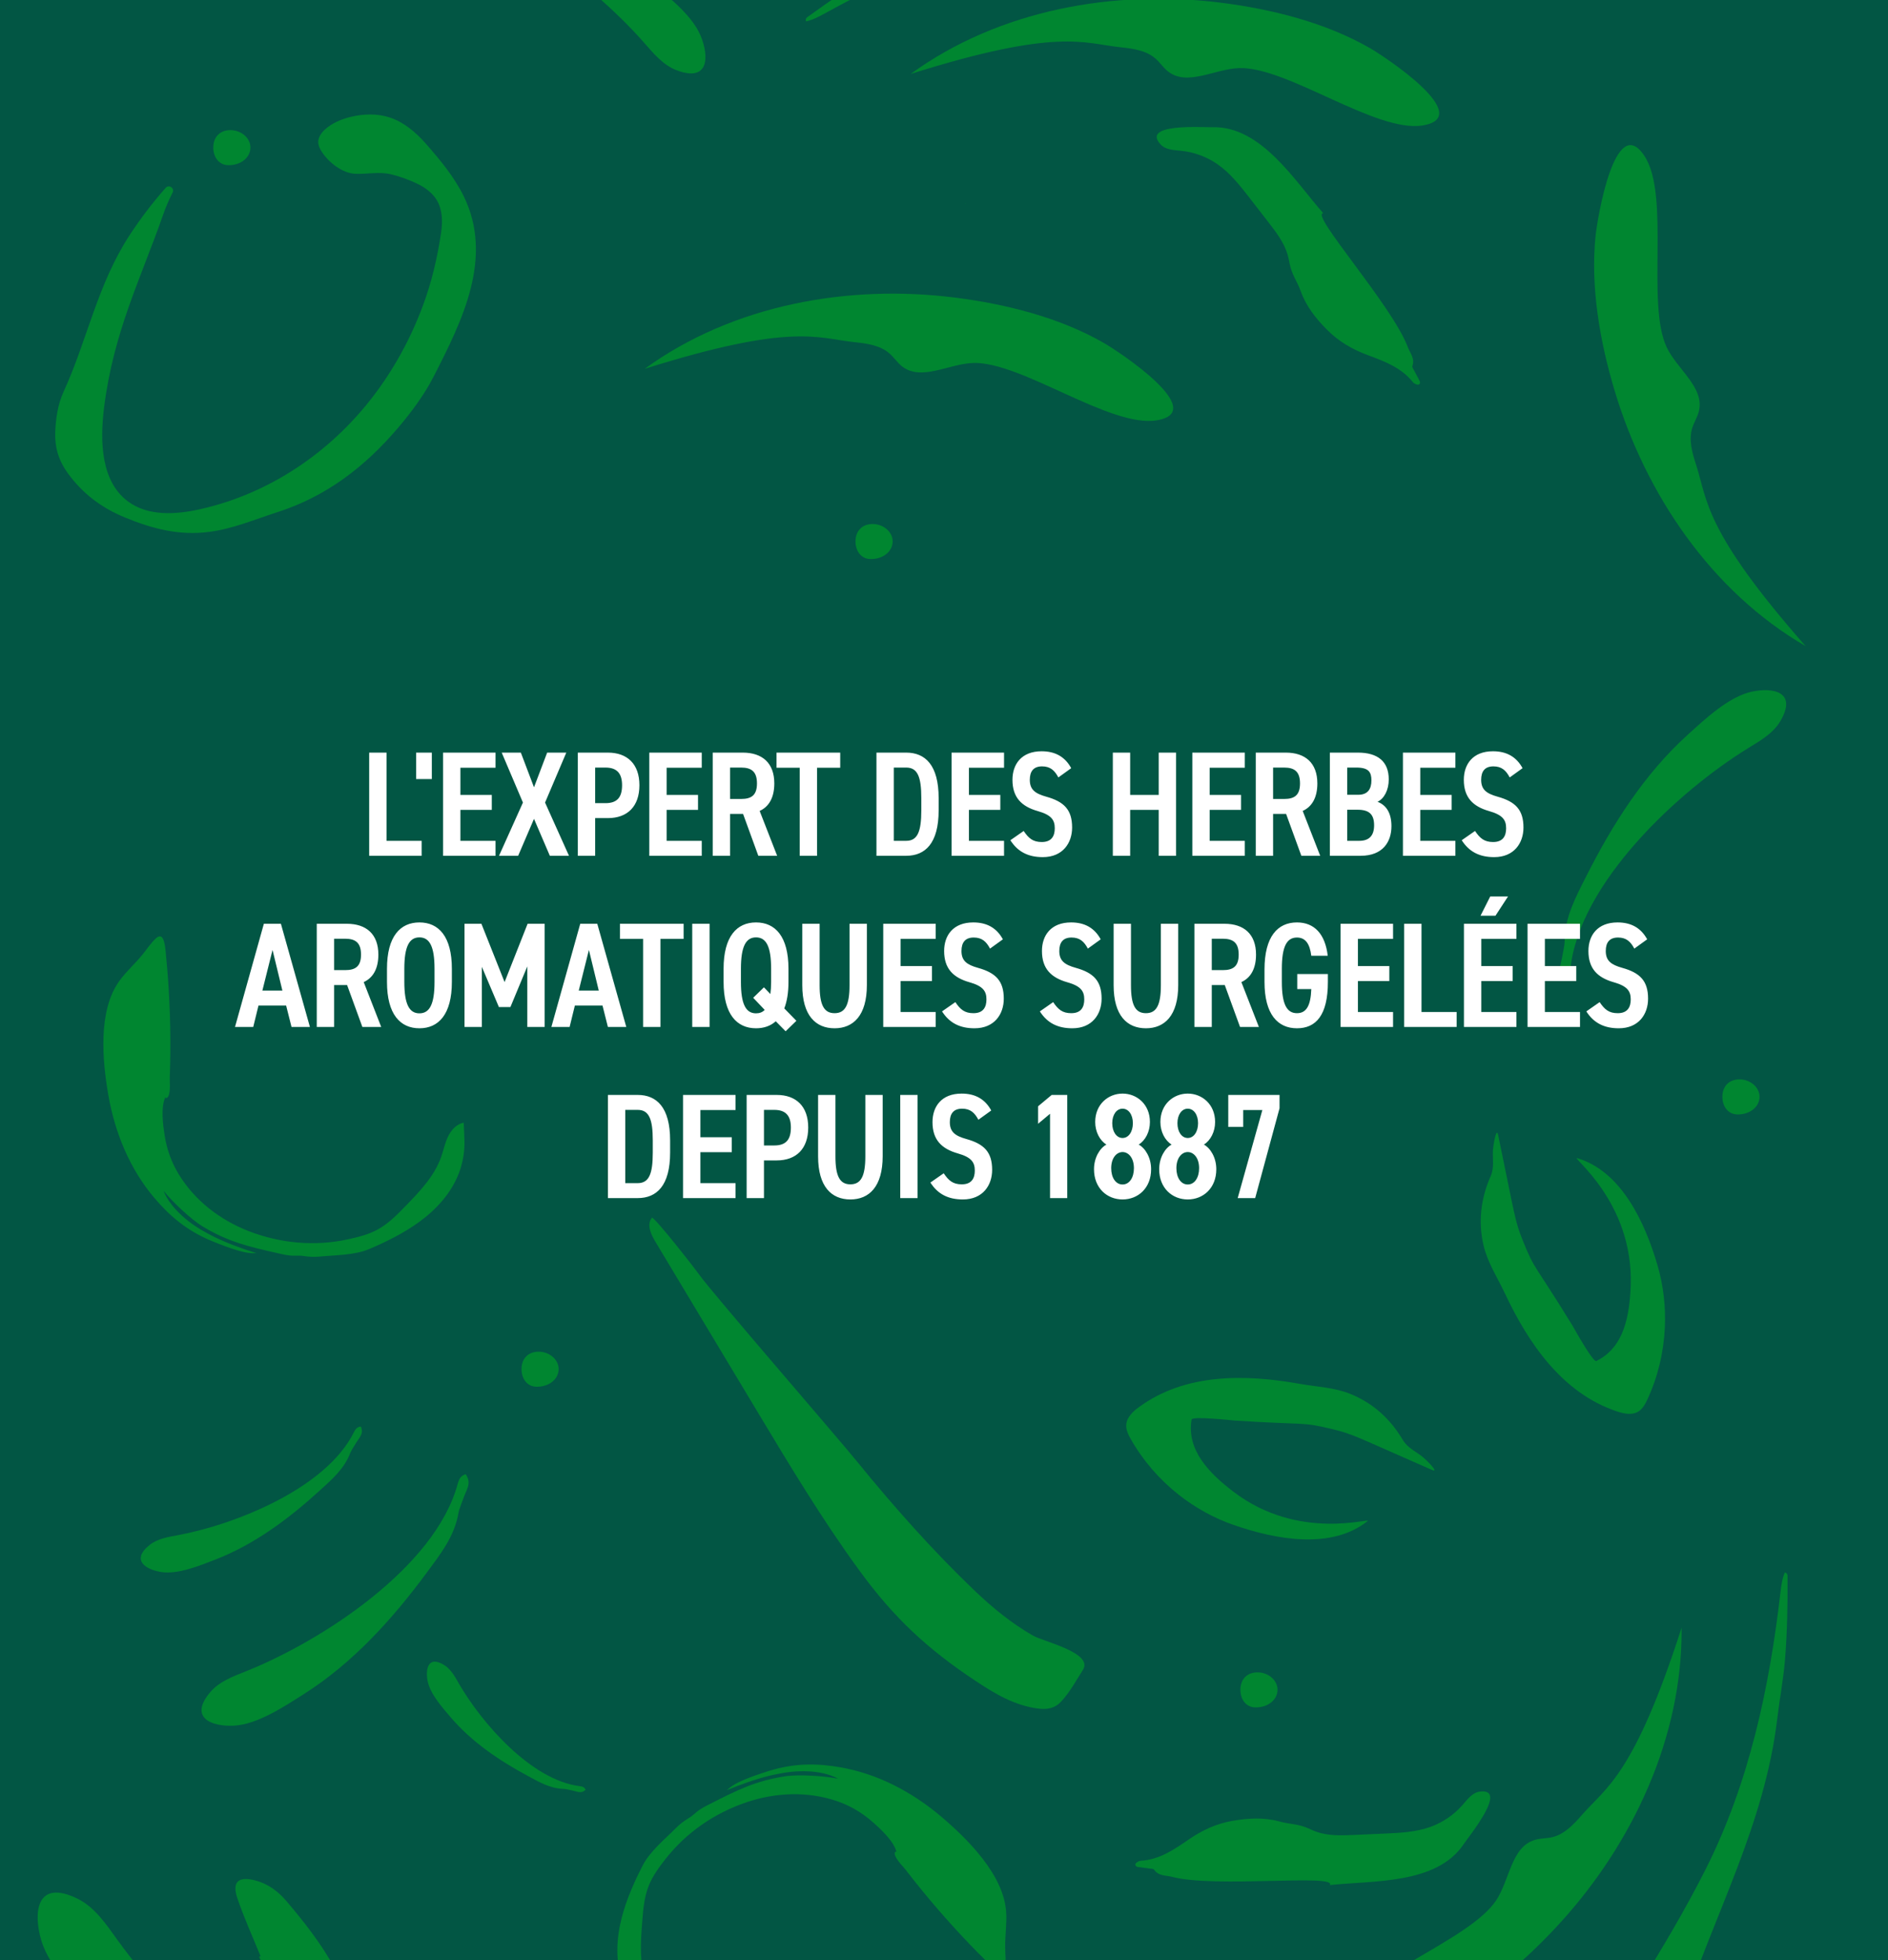 <svg xmlns="http://www.w3.org/2000/svg" width="684" height="710" viewBox="0 0 684 710" fill="none"><rect x="0" y="0" width="684" height="710" fill="#333333" stroke="none"/><g clip-path="url(#clip0_4506_832)"><rect width="684" height="710" fill="#025644"></rect><path d="M24.519 171.353C29.928 178.832 36.802 183.973 45.271 187.456C55.076 191.49 64.778 194.089 75.692 192.683C84.443 191.557 92.201 188.187 100.385 185.565C118.271 179.835 132.25 169.034 144.209 154.982C149.167 149.156 153.753 142.965 157.187 136.242C167.402 116.242 178.935 93.345 167.974 71.026C164.567 64.089 159.316 57.753 154.223 51.984C150.629 47.914 146.344 44.249 141.195 42.558C136.61 41.053 131.594 41.215 126.912 42.379C123.597 43.204 120.343 44.56 117.801 46.846C116.502 48.015 115.356 49.547 115.302 51.298C115.257 52.708 115.93 54.04 116.718 55.208C119.237 58.939 124.031 62.749 128.717 62.949C132.955 63.13 137.327 62.138 141.513 63.107C144.796 63.869 148.226 65.134 151.261 66.601C154.077 67.962 156.72 69.898 158.304 72.605C160.31 76.031 160.386 80.267 159.809 84.198C158.488 93.241 156.42 102.06 153.244 110.634C148.86 122.47 142.763 133.676 135.09 143.686C119.645 163.836 97.816 178.638 73.043 184.331C72.916 184.36 72.787 184.389 72.659 184.418C63.809 186.417 53.746 187.077 46.429 181.69C36.536 174.409 36.178 159.864 37.702 147.642C41.124 120.226 51.096 100.722 59.065 77.859C60.032 75.084 61.196 72.383 62.531 69.767C63.35 68.165 61.221 66.692 60.03 68.037C55.284 73.401 50.927 79.114 47.007 85.108C35.235 103.11 31.713 122.942 22.993 142.016C20.968 146.443 20.182 151.562 20.01 156.631C19.827 162.108 21.242 166.817 24.517 171.348L24.519 171.353Z" fill="#008630"></path><path d="M462.835 612.093C462.843 608.725 459.607 605.87 455.707 605.8C451.946 605.735 449.444 608.154 449.379 611.927C449.315 615.674 451.497 618.386 454.651 618.489C459.228 618.635 462.825 615.824 462.835 612.095L462.835 612.093Z" fill="#008630"></path><path d="M202.394 495.933C202.401 492.565 199.166 489.709 195.266 489.64C191.504 489.574 189.003 491.994 188.937 495.767C188.874 499.513 191.055 502.226 194.21 502.328C198.786 502.475 202.384 499.664 202.394 495.935L202.394 495.933Z" fill="#008630"></path><path d="M323.398 196.113C323.406 192.744 320.171 189.889 316.27 189.82C312.509 189.754 310.008 192.174 309.942 195.947C309.879 199.693 312.06 202.406 315.215 202.508C319.791 202.655 323.389 199.844 323.398 196.115L323.398 196.113Z" fill="#008630"></path><path d="M637.458 397.294C637.465 393.926 634.23 391.071 630.33 391.001C626.568 390.936 624.067 393.355 624.001 397.129C623.938 400.875 626.119 403.588 629.274 403.69C633.85 403.836 637.448 401.025 637.458 397.296L637.458 397.294Z" fill="#008630"></path><path d="M90.728 53.432C90.736 50.063 87.501 47.208 83.6 47.139C79.839 47.073 77.338 49.493 77.272 53.266C77.209 57.012 79.39 59.725 82.544 59.827C87.121 59.974 90.719 57.162 90.728 53.434L90.728 53.432Z" fill="#008630"></path><path d="M324.726 670.795C324.745 670.81 324.764 670.829 324.78 670.851C323.83 666.931 319.024 662.543 316.07 659.938C312.349 656.656 307.992 654.088 303.305 652.473C292.759 648.838 281.232 649.27 270.73 652.762C258.902 656.695 248.565 663.833 240.967 673.575C238.643 676.556 236.387 679.652 234.997 683.169C233.369 687.289 233.007 691.789 232.664 696.212C232.093 703.518 231.56 711.091 234.086 717.98C234.992 720.448 236.277 722.782 236.913 725.331C237.549 727.88 237.427 730.811 235.753 732.824C234.81 731.786 233.868 730.749 232.926 729.712C232.14 728.848 231.355 727.982 230.619 727.074C228.324 724.24 226.54 720.991 225.378 717.536C222.892 710.146 223.318 702.025 225.287 694.496C226.991 687.985 229.76 681.738 232.83 675.771C235.487 670.608 240.807 666.306 244.877 662.196C246.236 660.823 247.752 659.658 249.409 658.66C250.346 658.095 251.215 657.426 252.032 656.678C253.668 655.176 255.689 654.254 257.64 653.257C257.64 653.257 257.641 653.257 257.643 653.257C267.278 648.339 273.872 645.067 284.529 643.443C289.383 642.705 298.852 643.316 303.66 644.34C297.197 640.754 287.645 641.319 281.96 642.562C280.679 642.842 274.986 643.642 262.958 648.626C264.498 648.104 263.548 646.224 278.468 641.539C288.238 638.471 296.619 638.822 304.492 640.197C318.053 642.564 330.593 649.216 341.04 658.095C350.707 666.312 363.68 679.251 364.522 692.666C364.788 696.908 364.1 701.15 364.162 705.399C364.196 707.836 364.479 710.283 364.202 712.703C364.133 713.3 364.005 713.942 363.56 714.345C362.134 715.631 358.35 711.386 357.39 710.447C353.388 706.529 349.514 702.469 345.738 698.333C341.652 693.86 337.69 689.271 333.862 684.576C331.888 682.159 329.952 679.71 328.048 677.236C327.19 676.12 323.645 672.686 324.188 671.02C324.257 670.801 324.564 670.667 324.731 670.793L324.726 670.795Z" fill="#008630"></path><path d="M603.15 480.954C602.73 489.917 600.606 498.804 596.828 506.936C596.045 508.619 595.118 510.357 593.538 511.323C591.243 512.726 588.287 512.105 585.74 511.249C565.978 504.617 553.707 486.607 545.184 468.474C542.508 462.776 538.979 457.465 537.501 451.258C535.439 442.603 536.495 434.116 540.031 426.08C541.488 422.768 540.629 419.619 540.887 416.401C541.043 414.458 542.138 408.165 542.749 411.089C548.957 440.829 548.662 441.853 551.742 449.498C556.108 460.339 555.64 457.328 569.563 479.976C570.052 480.771 577.116 493.596 578.327 493.008C588.457 488.088 590.401 476.452 590.781 465.591C591.839 435.236 568.728 418.738 571.424 419.538C587.248 424.237 595.895 442.524 600.52 458.431C602.639 465.722 603.506 473.365 603.152 480.952L603.15 480.954Z" fill="#008630"></path><path d="M349.781 73.726C349.741 73.695 349.702 73.664 349.665 73.635C349.71 73.611 349.757 73.566 349.802 73.57C349.843 73.572 349.88 73.627 349.919 73.656C349.874 73.68 349.827 73.703 349.783 73.726L349.781 73.726Z" fill="#008630"></path><path d="M509.995 125.667C510.835 127.9 512.689 129.866 511.687 132.604C511.533 133.022 512.078 133.728 512.356 134.272C512.947 135.434 513.589 136.57 514.181 137.731C514.394 138.151 514.657 138.635 514.277 139.08C513.803 139.64 513.254 139.235 512.766 139.069C512.458 138.965 512.136 138.758 511.936 138.506C507.681 133.125 501.593 130.902 495.468 128.619C490.078 126.61 485.218 123.876 480.965 119.64C476.724 115.418 473.23 111.008 471.201 105.399C471.201 105.399 471.201 105.399 471.201 105.397C469.837 101.628 468.01 99.598 467.187 95.366C466.991 94.356 466.794 93.343 466.513 92.354C465.251 87.924 462.372 84.168 459.554 80.531C457.3 77.624 455.047 74.715 452.793 71.807C449.307 67.309 445.744 62.738 441.076 59.491C437.217 56.805 432.673 55.118 428.002 54.63C425.348 54.354 422.348 54.324 420.521 52.374C413.214 44.574 435.511 46.172 439.358 46.085C456.974 45.68 469.104 65.601 479.406 77.242C474.406 77.337 504.328 110.578 510.001 125.671L509.995 125.667Z" fill="#008630"></path><path d="M329.944 26.781C361.949 3.52 403.792 -3.926 442.492 0.998C460.823 3.331 480.286 8.187 496.424 17.492C501.612 20.483 534.684 42.266 515.445 45.433C498.532 48.217 466.429 24.144 448.987 24.664C440.075 24.93 430.153 31.393 423.139 25.868C421.453 24.539 420.268 22.671 418.659 21.25C415.207 18.202 410.317 17.585 405.746 17.101C392.65 15.716 383.244 9.99 329.944 26.781Z" fill="#008630"></path><path d="M292.041 7.742C294.412 7.225 296.576 6.092 298.749 4.896C329.246 -11.889 361.459 -25.819 396.045 -30.992C428.578 -35.859 461.88 -36.138 494.67 -38.338C498.701 -38.608 503.532 -39.422 505.081 -43.17C506.569 -46.766 503.792 -50.911 500.301 -52.606C496.809 -54.298 492.787 -54.337 488.966 -54.998C482.979 -56.032 477.319 -58.642 471.288 -59.367C461.903 -60.495 452.673 -56.988 443.645 -54.185C407.071 -42.825 370.566 -39.225 336.387 -20.533C330.161 -17.128 323.669 -14.188 317.559 -10.54C308.991 -5.425 300.767 0.213 292.687 6.067C292.255 6.379 291.691 6.739 292.041 7.738L292.041 7.742Z" fill="#008630"></path><path d="M427.125 541.527C420.088 535.998 414.101 529.116 409.682 521.314C408.767 519.698 407.892 517.936 408.023 516.081C408.212 513.39 410.426 511.328 412.596 509.736C429.416 497.389 451.145 497.757 470.802 501.27C476.978 502.373 483.333 502.558 489.228 504.939C497.451 508.259 503.733 514.033 508.213 521.58C510.059 524.69 513.113 525.808 515.578 527.883C517.065 529.134 521.544 533.672 518.815 532.481C491.068 520.357 490.407 519.525 482.418 517.623C471.087 514.928 473.804 516.285 447.353 514.585C446.424 514.525 431.921 512.892 431.698 514.222C429.832 525.366 438.157 533.692 446.757 540.286C470.798 558.716 497.57 549.332 495.36 551.077C482.389 561.321 462.533 557.821 446.938 552.403C439.789 549.92 433.081 546.209 427.125 541.527Z" fill="#008630"></path><path d="M424.731 679.893C422.432 679.288 419.763 679.669 418.12 677.265C417.867 676.897 416.981 676.935 416.378 676.847C415.092 676.66 413.799 676.527 412.512 676.34C412.048 676.272 411.502 676.207 411.362 675.638C411.182 674.926 411.828 674.711 412.244 674.408C412.506 674.217 412.861 674.07 413.183 674.053C420.016 673.683 425.342 669.983 430.741 666.285C435.491 663.032 440.523 660.634 446.425 659.601C452.308 658.569 457.91 658.26 463.641 659.843C463.641 659.843 463.641 659.843 463.643 659.843C467.493 660.906 470.2 660.586 474.112 662.36C475.047 662.784 475.981 663.208 476.949 663.549C481.277 665.08 485.992 664.893 490.576 664.689C494.243 664.525 497.908 664.363 501.576 664.199C507.247 663.946 513.02 663.674 518.356 661.729C522.77 660.121 526.769 657.378 529.868 653.832C531.627 651.819 533.388 649.378 536.028 649.01C546.592 647.539 532.392 664.876 530.238 668.078C520.373 682.741 497.176 681.152 481.76 682.855C484.578 678.704 440.266 683.979 424.727 679.893L424.731 679.893Z" fill="#008630"></path><path d="M609.222 589.634C609.596 629.309 591.432 667.887 565.04 696.737C552.538 710.402 537.334 723.532 520.438 731.368C515.008 733.886 478.179 748.371 486.739 730.78C494.264 715.317 532.391 702.951 542.059 688.363C547 680.909 547.491 669.042 556.039 666.495C558.093 665.882 560.296 665.994 562.381 665.496C566.853 664.432 570.185 660.786 573.222 657.322C581.922 647.396 592.016 643.006 609.22 589.634L609.222 589.634Z" fill="#008630"></path><path d="M646.617 569.606C645.665 571.846 645.334 574.274 645.046 576.745C641.034 611.437 633.708 645.881 617.897 677.202C603.025 706.665 583.984 734.105 566.797 762.233C564.685 765.692 562.55 770.118 564.697 773.556C566.757 776.855 571.73 776.98 575.126 775.101C578.521 773.221 580.88 769.949 583.626 767.201C587.929 762.896 593.324 759.771 597.404 755.251C603.749 748.218 606.243 738.63 609.189 729.61C621.125 693.08 639.323 661.097 643.917 622.288C644.754 615.218 646.122 608.2 646.696 601.083C647.499 591.106 647.679 581.109 647.6 571.104C647.596 570.57 647.629 569.897 646.617 569.608L646.617 569.606Z" fill="#008630"></path><path d="M233.573 133.601C265.579 110.339 307.421 102.893 346.121 107.818C364.452 110.15 383.915 115.007 400.053 124.312C405.241 127.302 438.314 149.085 419.075 152.253C402.162 155.037 370.058 130.964 352.617 131.484C343.704 131.75 333.782 138.213 326.768 132.687C325.082 131.359 323.897 129.491 322.288 128.07C318.837 125.021 313.946 124.405 309.375 123.921C296.279 122.536 286.874 116.81 233.573 133.601Z" fill="#008630"></path><path d="M654.149 234.05C619.962 214.234 596.185 178.951 584.951 141.493C579.628 123.749 576.146 103.942 578.063 85.359C578.68 79.386 585.083 40.201 595.784 56.529C605.19 70.884 596.304 110.116 603.864 125.877C607.728 133.931 617.642 140.38 615.459 149.062C614.934 151.148 613.715 152.997 613.073 155.051C611.699 159.456 613.123 164.188 614.539 168.572C618.6 181.131 617.204 192.084 654.147 234.048L654.149 234.05Z" fill="#008630"></path><path d="M310.653 529.617C323.868 545.857 338.078 561.873 353.228 576.328C359.641 582.448 366.599 588.124 374.309 592.524C378.098 594.685 396.271 598.73 392.319 604.911C389.808 608.839 387.596 613.011 384.395 616.425C382.223 618.743 379.533 619.352 376.142 618.918C367.563 617.819 360.512 613.585 353.557 608.977C336.074 597.394 323.94 586.146 311.42 569.009C297.856 550.444 286.005 530.699 274.177 510.998C261.9 490.551 249.625 470.106 237.348 449.659C235.77 447.031 234.231 443.519 236.16 441.139C236.815 440.332 252.132 460.017 253.188 461.548C257.368 467.613 302.656 519.788 310.655 529.617L310.653 529.617Z" fill="#008630"></path><path d="M566.111 345.841C566.31 344.555 566.847 342.608 566.869 340.655C566.955 332.133 570.892 324.941 574.557 317.661C584.079 298.754 595.665 280.421 611.457 266.143C617.624 260.569 626.243 252.396 634.612 250.561C642.156 248.907 651.321 250.474 644.994 261.229C642.378 265.677 637.656 268.351 633.271 271.05C608.251 286.446 571.981 319.822 568.886 351.365C568.886 351.369 568.886 351.374 568.886 351.378C568.703 353.252 568.258 354.639 566.58 355.383C563.741 352.308 565.466 350.044 566.113 345.843L566.111 345.841Z" fill="#008630"></path><path d="M147.05 -38.857C148.364 -38.884 150.397 -38.686 152.345 -39.01C160.841 -40.419 168.69 -37.733 176.581 -35.333C197.07 -29.099 217.354 -20.693 234.336 -7.353C240.969 -2.143 250.617 5.071 253.914 13.148C256.886 20.428 256.938 29.903 245.124 25.445C240.237 23.6 236.747 19.333 233.288 15.404C213.569 -7.002 173.977 -37.538 142.041 -35.101C142.037 -35.101 142.032 -35.101 142.028 -35.101C140.13 -34.957 138.673 -35.159 137.636 -36.713C140.197 -40.103 142.752 -38.769 147.05 -38.859L147.05 -38.857Z" fill="#008630"></path><path d="M206.861 648.485C206.15 648.358 205.075 648.03 203.99 647.993C199.259 647.832 195.32 645.531 191.328 643.382C180.96 637.798 170.942 631.065 163.234 622.032C160.224 618.506 155.807 613.57 154.906 608.858C154.092 604.613 155.093 599.499 160.978 603.186C163.411 604.711 164.83 607.389 166.267 609.882C174.465 624.097 192.491 644.853 209.967 647.004C209.969 647.004 209.973 647.004 209.975 647.004C211.014 647.132 211.777 647.4 212.166 648.35C210.418 649.898 209.185 648.904 206.861 648.485Z" fill="#008630"></path><path d="M167.63 543.428C167.225 544.652 166.375 546.465 166.036 548.37C164.554 556.679 159.506 563.052 154.705 569.555C142.242 586.441 127.841 602.424 109.968 613.746C102.989 618.167 93.171 624.716 84.638 625.115C76.946 625.476 68.186 622.42 76.171 612.967C79.474 609.057 84.555 607.231 89.313 605.322C116.447 594.446 157.594 567.872 165.805 537.571C165.805 537.567 165.807 537.563 165.809 537.557C166.296 535.756 166.961 534.476 168.734 534.029C171.023 537.505 168.956 539.429 167.632 543.428L167.63 543.428Z" fill="#008630"></path><path d="M59.937 397.513C59.931 397.488 59.929 397.462 59.931 397.434C58.158 401.056 59.054 407.506 59.663 411.398C60.43 416.301 62.141 421.064 64.716 425.301C70.508 434.839 79.652 441.877 89.959 445.905C101.569 450.441 114.079 451.558 126.146 448.92C129.836 448.114 133.55 447.175 136.866 445.357C140.749 443.228 143.901 439.999 146.99 436.816C152.093 431.56 157.342 426.077 159.797 419.163C160.676 416.687 161.179 414.069 162.318 411.701C163.456 409.333 165.42 407.157 167.995 406.679C168.056 408.078 168.12 409.478 168.181 410.88C168.233 412.046 168.285 413.215 168.272 414.383C168.228 418.031 167.526 421.669 166.214 425.072C163.406 432.347 157.893 438.322 151.571 442.852C146.102 446.772 139.984 449.809 133.812 452.437C128.47 454.712 121.631 454.617 115.875 455.177C113.954 455.364 112.042 455.29 110.131 454.999C109.05 454.835 107.955 454.795 106.847 454.849C104.629 454.957 102.485 454.376 100.35 453.894C100.35 453.894 100.348 453.894 100.346 453.894C89.793 451.517 82.631 449.818 73.397 444.256C69.192 441.723 62.297 435.198 59.253 431.336C61.935 438.225 69.643 443.897 74.811 446.577C75.975 447.181 80.866 450.206 93.301 454.06C91.784 453.478 91.312 455.531 76.842 449.597C67.367 445.71 61.145 440.084 55.967 433.993C47.049 423.503 41.648 410.369 39.283 396.861C37.094 384.359 35.379 366.113 43.297 355.254C45.8 351.82 49.04 348.997 51.705 345.689C53.233 343.792 54.58 341.729 56.339 340.045C56.775 339.629 57.283 339.216 57.883 339.193C59.8 339.114 60 344.8 60.139 346.136C60.715 351.71 61.103 357.307 61.367 362.904C61.654 368.956 61.769 375.018 61.717 381.078C61.69 384.199 61.619 387.321 61.502 390.441C61.45 391.848 61.983 396.757 60.501 397.69C60.307 397.813 59.987 397.721 59.937 397.516L59.937 397.513Z" fill="#008630"></path><path d="M94.398 708.619C91.561 701.628 88.405 694.745 85.988 687.609C83.984 681.69 86.366 679.588 92.39 681.144C97.049 682.347 100.707 685.064 103.769 688.648C112.918 699.362 121.26 710.593 126.401 723.924C127.694 727.277 129.646 730.371 130.949 733.72C135.169 744.577 143.883 748.566 154.572 749.704C163.644 750.67 172.655 750 181.656 748.807C183.087 748.618 185.072 747.789 185.716 749.694C186.477 751.946 184.157 752.295 182.779 753.172C179.303 755.386 175.352 755.571 171.443 755.922C159.518 756.992 147.635 757.817 135.903 754.173C121.861 749.81 111.267 740.989 103.674 728.665C99.824 722.416 97.099 715.469 93.864 708.839C94.041 708.765 94.221 708.69 94.398 708.617L94.398 708.619Z" fill="#008630"></path><path d="M149.165 785.335C147.428 785.2 144.773 784.676 142.164 784.849C130.781 785.605 120.776 781.045 110.683 776.854C84.47 765.974 58.808 752.254 38.133 732.459C30.059 724.729 18.268 713.963 14.96 702.885C11.978 692.899 13.131 680.4 28.134 687.813C34.341 690.881 38.394 696.96 42.446 702.589C65.56 734.693 113.831 780.099 156.254 781.034C156.26 781.034 156.265 781.034 156.271 781.034C158.792 781.09 160.688 781.545 161.854 783.729C158.04 787.867 154.841 785.775 149.166 785.335L149.165 785.335Z" fill="#008630"></path><path d="M128.635 523.28C128.174 524.089 127.317 525.256 126.804 526.559C124.571 532.243 120.1 536.047 115.788 539.978C104.586 550.189 92.149 559.484 77.93 564.981C72.379 567.127 64.52 570.382 58.446 569.456C52.972 568.623 47.235 565.214 54.215 559.641C57.101 557.335 60.946 556.76 64.572 556.081C85.257 552.212 118.062 539.194 128.184 518.868C128.184 518.866 128.186 518.862 128.188 518.861C128.789 517.652 129.441 516.838 130.755 516.772C131.87 519.562 130.138 520.634 128.633 523.281L128.635 523.28Z" fill="#008630"></path><path d="M140.033 272.629V304.584H152.761V310H133.751V272.629H140.033ZM156.445 272.629V282.216H150.758V272.629H156.445ZM160.516 272.629H179.526V278.1H166.798V287.957H178.172V293.373H166.798V304.584H179.526V310H160.516V272.629ZM206.136 310H199.203L193.462 296.622L187.721 310H180.788L189.454 290.719L181.763 272.629H188.696L193.462 285.195L198.228 272.629H205.161L197.47 290.719L206.136 310ZM220.222 296.352H215.619V310H209.336V272.629H220.222C227.263 272.629 231.65 276.746 231.65 284.436C231.65 292.127 227.317 296.352 220.222 296.352ZM215.619 290.936H219.356C223.689 290.936 225.368 288.715 225.368 284.436C225.368 280.374 223.689 278.045 219.356 278.045H215.619V290.936ZM235.227 272.629H254.238V278.1H241.51V287.957H252.884V293.373H241.51V304.584H254.238V310H235.227V272.629ZM281.551 310H274.727L269.203 294.835H264.491V310H258.208V272.629H269.094C276.135 272.629 280.522 276.366 280.522 283.786C280.522 288.932 278.572 292.235 275.214 293.752L281.551 310ZM264.491 289.419H268.499C272.29 289.419 274.24 288.011 274.24 283.786C274.24 279.562 272.29 278.045 268.499 278.045H264.491V289.419ZM281.327 272.629H304.399V278.1H296.004V310H289.722V278.1H281.327V272.629ZM328.308 310H317.53V272.629H328.308C335.186 272.629 340.061 277.125 340.061 289.094V293.535C340.061 305.505 335.186 310 328.308 310ZM328.308 304.584C332.424 304.584 333.778 301.226 333.778 293.535V289.094C333.778 281.403 332.424 278.045 328.308 278.045H323.812V304.584H328.308ZM344.743 272.629H363.754V278.1H351.026V287.957H362.4V293.373H351.026V304.584H363.754V310H344.743V272.629ZM388.088 278.262L383.431 281.62C382.077 279.074 380.506 277.612 377.527 277.612C374.494 277.612 373.086 279.345 373.086 282.487C373.086 286.061 375.036 287.469 379.098 288.607C385.489 290.394 388.413 293.319 388.413 299.764C388.413 305.342 385.056 310.487 377.798 310.487C372.49 310.487 368.699 308.538 366.045 304.367L370.865 301.009C372.653 303.663 374.223 305.017 377.419 305.017C381.048 305.017 382.131 302.743 382.131 300.034C382.131 297.056 380.939 295.214 375.957 293.806C370.053 292.127 366.803 288.823 366.803 282.487C366.803 276.854 370.053 272.142 377.365 272.142C382.239 272.142 385.814 274.092 388.088 278.262ZM409.446 272.629V287.957H419.791V272.629H426.073V310H419.791V293.373H409.446V310H403.163V272.629H409.446ZM431.965 272.629H450.975V278.1H438.247V287.957H449.621V293.373H438.247V304.584H450.975V310H431.965V272.629ZM478.289 310H471.465L465.94 294.835H461.228V310H454.946V272.629H465.832C472.873 272.629 477.26 276.366 477.26 283.786C477.26 288.932 475.31 292.235 471.952 293.752L478.289 310ZM461.228 289.419H465.236C469.027 289.419 470.977 288.011 470.977 283.786C470.977 279.562 469.027 278.045 465.236 278.045H461.228V289.419ZM481.79 272.629H491.972C499.176 272.629 503.129 275.879 503.129 282.324C503.129 286.169 501.505 289.257 499.067 290.448C502.263 291.64 504.104 294.564 504.104 299.276C504.104 304.909 501.017 310 492.947 310H481.79V272.629ZM488.073 293.319V304.584H492.46C496.197 304.584 497.822 302.526 497.822 298.951C497.822 294.998 496.034 293.319 491.864 293.319H488.073ZM488.073 278.045V287.903H492.081C495.547 287.903 496.847 285.79 496.847 282.703C496.847 279.779 495.926 278.045 491.431 278.045H488.073ZM508.263 272.629H527.273V278.1H514.546V287.957H525.919V293.373H514.546V304.584H527.273V310H508.263V272.629ZM551.608 278.262L546.951 281.62C545.597 279.074 544.026 277.612 541.047 277.612C538.014 277.612 536.606 279.345 536.606 282.487C536.606 286.061 538.556 287.469 542.618 288.607C549.009 290.394 551.933 293.319 551.933 299.764C551.933 305.342 548.575 310.487 541.318 310.487C536.01 310.487 532.219 308.538 529.565 304.367L534.385 301.009C536.173 303.663 537.743 305.017 540.939 305.017C544.567 305.017 545.651 302.743 545.651 300.034C545.651 297.056 544.459 295.214 539.476 293.806C533.573 292.127 530.323 288.823 530.323 282.487C530.323 276.854 533.573 272.142 540.885 272.142C545.759 272.142 549.334 274.092 551.608 278.262ZM91.748 372H85.141L95.594 334.629H101.768L112.275 372H105.613L103.664 364.255H93.644L91.748 372ZM98.735 344.107L95.052 358.839H102.31L98.735 344.107ZM138.105 372H131.28L125.756 356.835H121.044V372H114.761V334.629H125.648C132.689 334.629 137.076 338.366 137.076 345.786C137.076 350.932 135.126 354.235 131.768 355.752L138.105 372ZM121.044 351.419H125.052C128.843 351.419 130.793 350.011 130.793 345.786C130.793 341.562 128.843 340.045 125.052 340.045H121.044V351.419ZM151.953 372.487C145.021 372.487 140.2 367.451 140.2 355.698V350.932C140.2 339.179 145.021 334.142 151.953 334.142C158.886 334.142 163.706 339.179 163.706 350.932V355.698C163.706 367.451 158.886 372.487 151.953 372.487ZM151.953 339.558C148.27 339.558 146.483 342.862 146.483 350.932V355.698C146.483 363.768 148.27 367.071 151.953 367.071C155.636 367.071 157.423 363.768 157.423 355.698V350.932C157.423 342.862 155.636 339.558 151.953 339.558ZM174.409 334.629L182.804 355.752L191.145 334.629H197.319V372H191.037V350.065L184.916 364.797H180.746L174.572 350.228V372H168.289V334.629H174.409ZM206.367 372H199.76L210.213 334.629H216.387L226.894 372H220.232L218.283 364.255H208.263L206.367 372ZM213.354 344.107L209.671 358.839H216.929L213.354 344.107ZM224.598 334.629H247.671V340.1H239.276V372H232.993V340.1H224.598V334.629ZM257.07 334.629V372H250.787V334.629H257.07ZM273.899 372.487C266.966 372.487 262.146 367.451 262.146 355.698V350.932C262.146 339.179 266.966 334.142 273.899 334.142C280.831 334.142 285.651 339.179 285.651 350.932V355.698C285.651 359.597 285.11 362.793 284.135 365.284L288.522 369.779L284.622 373.571L281.048 369.942C279.152 371.675 276.661 372.487 273.899 372.487ZM272.87 361.439L276.769 357.648L279.098 360.085C279.26 358.839 279.369 357.377 279.369 355.698V350.932C279.369 342.862 277.581 339.558 273.899 339.558C270.216 339.558 268.428 342.862 268.428 350.932V355.698C268.428 363.768 270.216 367.071 273.899 367.071C275.144 367.071 276.227 366.692 277.04 365.826L272.87 361.439ZM307.774 334.629H314.056V356.835C314.056 367.884 309.128 372.487 302.358 372.487C295.534 372.487 290.659 367.884 290.659 356.889V334.629H296.942V356.889C296.942 364.038 298.512 367.017 302.358 367.017C306.203 367.017 307.774 364.038 307.774 356.889V334.629ZM319.988 334.629H338.998V340.1H326.271V349.957H337.644V355.373H326.271V366.584H338.998V372H319.988V334.629ZM363.333 340.262L358.676 343.62C357.322 341.074 355.751 339.612 352.772 339.612C349.739 339.612 348.331 341.345 348.331 344.487C348.331 348.061 350.281 349.469 354.343 350.607C360.734 352.394 363.658 355.319 363.658 361.764C363.658 367.342 360.3 372.487 353.043 372.487C347.735 372.487 343.944 370.538 341.29 366.367L346.11 363.009C347.898 365.663 349.468 367.017 352.664 367.017C356.293 367.017 357.376 364.743 357.376 362.034C357.376 359.056 356.184 357.214 351.201 355.806C345.298 354.127 342.048 350.823 342.048 344.487C342.048 338.854 345.298 334.142 352.61 334.142C357.484 334.142 361.059 336.092 363.333 340.262ZM398.772 340.262L394.115 343.62C392.761 341.074 391.19 339.612 388.211 339.612C385.178 339.612 383.77 341.345 383.77 344.487C383.77 348.061 385.72 349.469 389.782 350.607C396.173 352.394 399.097 355.319 399.097 361.764C399.097 367.342 395.739 372.487 388.482 372.487C383.174 372.487 379.383 370.538 376.729 366.367L381.549 363.009C383.337 365.663 384.907 367.017 388.103 367.017C391.732 367.017 392.815 364.743 392.815 362.034C392.815 359.056 391.623 357.214 386.641 355.806C380.737 354.127 377.487 350.823 377.487 344.487C377.487 338.854 380.737 334.142 388.049 334.142C392.923 334.142 396.498 336.092 398.772 340.262ZM420.569 334.629H426.852V356.835C426.852 367.884 421.923 372.487 415.153 372.487C408.329 372.487 403.454 367.884 403.454 356.889V334.629H409.737V356.889C409.737 364.038 411.308 367.017 415.153 367.017C418.998 367.017 420.569 364.038 420.569 356.889V334.629ZM456.072 372H449.248L443.724 356.835H439.012V372H432.729V334.629H443.616C450.656 334.629 455.043 338.366 455.043 345.786C455.043 350.932 453.094 354.235 449.736 355.752L456.072 372ZM439.012 351.419H443.02C446.811 351.419 448.761 350.011 448.761 345.786C448.761 341.562 446.811 340.045 443.02 340.045H439.012V351.419ZM469.975 352.827H481.078V355.698C481.078 367.775 476.745 372.487 469.867 372.487C462.934 372.487 458.114 367.451 458.114 355.698V351.202C458.114 339.179 462.934 334.142 469.867 334.142C476.204 334.142 480.103 338.366 481.024 346.22H475.066C474.525 341.887 472.954 339.612 469.867 339.612C466.184 339.612 464.397 342.862 464.397 350.932V355.698C464.397 363.768 466.184 367.017 469.867 367.017C473.279 367.017 474.85 364.309 475.066 358.297H469.975V352.827ZM485.677 334.629H504.687V340.1H491.959V349.957H503.333V355.373H491.959V366.584H504.687V372H485.677V334.629ZM514.994 334.629V366.584H527.722V372H508.712V334.629H514.994ZM530.372 334.629H549.382V340.1H536.654V349.957H548.028V355.373H536.654V366.584H549.382V372H530.372V334.629ZM536.383 331.705L539.904 324.718H546.349L541.799 331.705H536.383ZM553.407 334.629H572.417V340.1H559.689V349.957H571.063V355.373H559.689V366.584H572.417V372H553.407V334.629ZM596.752 340.262L592.094 343.62C590.74 341.074 589.169 339.612 586.191 339.612C583.158 339.612 581.749 341.345 581.749 344.487C581.749 348.061 583.699 349.469 587.761 350.607C594.152 352.394 597.077 355.319 597.077 361.764C597.077 367.342 593.719 372.487 586.461 372.487C581.154 372.487 577.362 370.538 574.709 366.367L579.529 363.009C581.316 365.663 582.887 367.017 586.082 367.017C589.711 367.017 590.794 364.743 590.794 362.034C590.794 359.056 589.603 357.214 584.62 355.806C578.716 354.127 575.467 350.823 575.467 344.487C575.467 338.854 578.716 334.142 586.028 334.142C590.903 334.142 594.477 336.092 596.752 340.262ZM231.023 434H220.245V396.629H231.023C237.902 396.629 242.776 401.125 242.776 413.094V417.535C242.776 429.505 237.902 434 231.023 434ZM231.023 428.584C235.139 428.584 236.493 425.226 236.493 417.535V413.094C236.493 405.403 235.139 402.045 231.023 402.045H226.528V428.584H231.023ZM247.459 396.629H266.469V402.1H253.741V411.957H265.115V417.373H253.741V428.584H266.469V434H247.459V396.629ZM281.38 420.352H276.776V434H270.494V396.629H281.38C288.421 396.629 292.808 400.746 292.808 408.436C292.808 416.127 288.475 420.352 281.38 420.352ZM276.776 414.936H280.514C284.846 414.936 286.525 412.715 286.525 408.436C286.525 404.374 284.846 402.045 280.514 402.045H276.776V414.936ZM313.5 396.629H319.782V418.835C319.782 429.884 314.854 434.487 308.084 434.487C301.259 434.487 296.385 429.884 296.385 418.889V396.629H302.668V418.889C302.668 426.038 304.238 429.017 308.084 429.017C311.929 429.017 313.5 426.038 313.5 418.889V396.629ZM332.43 396.629V434H326.147V396.629H332.43ZM359.116 402.262L354.458 405.62C353.104 403.074 351.533 401.612 348.555 401.612C345.522 401.612 344.113 403.345 344.113 406.487C344.113 410.061 346.063 411.469 350.125 412.607C356.516 414.394 359.441 417.319 359.441 423.764C359.441 429.342 356.083 434.487 348.825 434.487C343.518 434.487 339.726 432.538 337.073 428.367L341.893 425.009C343.68 427.663 345.251 429.017 348.446 429.017C352.075 429.017 353.158 426.743 353.158 424.034C353.158 421.056 351.967 419.214 346.984 417.806C341.08 416.127 337.831 412.823 337.831 406.487C337.831 400.854 341.08 396.142 348.392 396.142C353.267 396.142 356.841 398.092 359.116 402.262ZM386.648 396.629V434H380.419V403.454L376.086 407.082V400.746L381.015 396.629H386.648ZM406.69 434.487C401.057 434.487 396.345 430.371 396.345 423.547C396.345 419.323 398.457 415.91 400.84 414.611C398.403 413.094 396.778 409.953 396.778 406.432C396.778 399.987 401.545 396.142 406.69 396.142C411.835 396.142 416.601 399.987 416.601 406.432C416.601 409.953 414.976 413.094 412.539 414.611C414.922 415.91 417.034 419.323 417.034 423.547C417.034 430.371 412.322 434.487 406.69 434.487ZM406.69 429.071C409.181 429.071 410.806 426.58 410.806 423.168C410.806 419.377 408.802 417.319 406.69 417.319C404.578 417.319 402.574 419.377 402.574 423.168C402.574 426.58 404.198 429.071 406.69 429.071ZM402.953 406.866C402.953 410.007 404.523 412.228 406.69 412.228C408.856 412.228 410.427 410.007 410.427 406.866C410.427 403.779 408.856 401.612 406.69 401.612C404.523 401.612 402.953 403.779 402.953 406.866ZM430.307 434.487C424.674 434.487 419.962 430.371 419.962 423.547C419.962 419.323 422.074 415.91 424.457 414.611C422.02 413.094 420.395 409.953 420.395 406.432C420.395 399.987 425.161 396.142 430.307 396.142C435.452 396.142 440.218 399.987 440.218 406.432C440.218 409.953 438.593 413.094 436.156 414.611C438.539 415.91 440.651 419.323 440.651 423.547C440.651 430.371 435.939 434.487 430.307 434.487ZM430.307 429.071C432.798 429.071 434.423 426.58 434.423 423.168C434.423 419.377 432.419 417.319 430.307 417.319C428.194 417.319 426.191 419.377 426.191 423.168C426.191 426.58 427.815 429.071 430.307 429.071ZM426.57 406.866C426.57 410.007 428.14 412.228 430.307 412.228C432.473 412.228 434.044 410.007 434.044 406.866C434.044 403.779 432.473 401.612 430.307 401.612C428.14 401.612 426.57 403.779 426.57 406.866ZM450.403 408.22H444.987V396.629H463.564V401.45L454.736 434H448.399L457.336 402.1H450.403V408.22Z" fill="white"></path></g><defs><clipPath id="clip0_4506_832"><rect width="684" height="710" fill="white"></rect></clipPath></defs></svg>